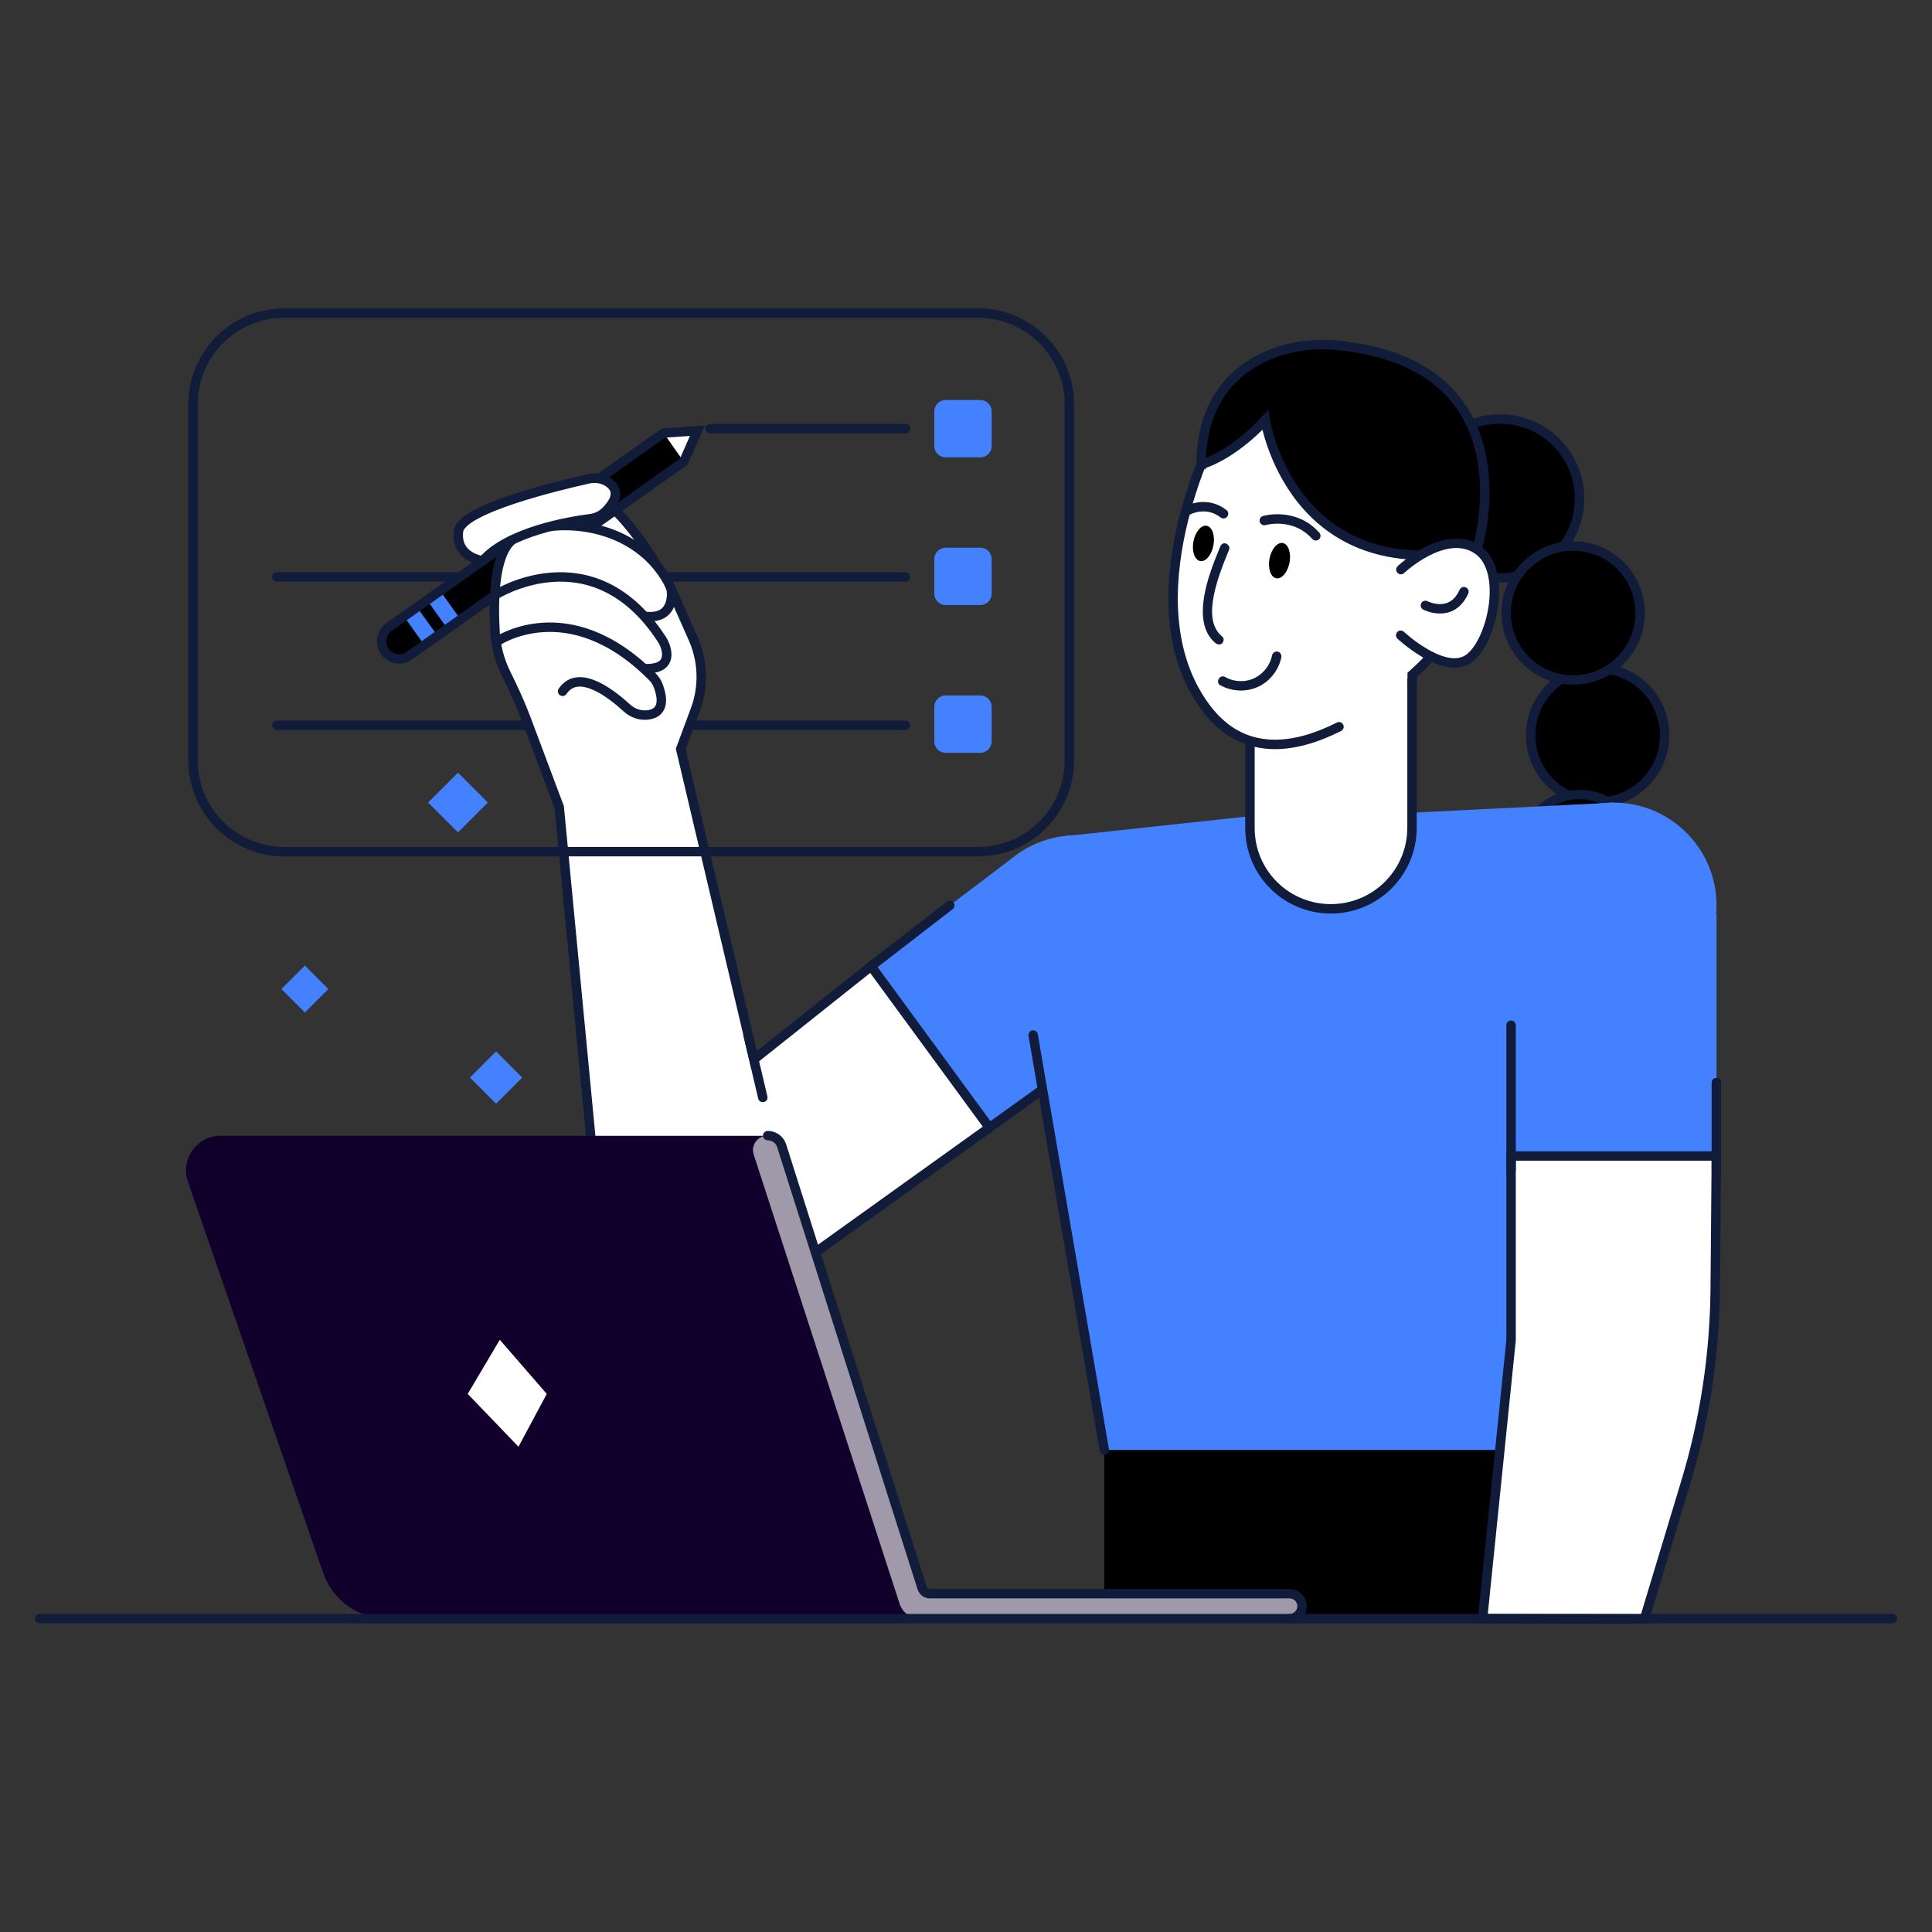 <?xml version="1.0" encoding="UTF-8"?>
<svg xmlns="http://www.w3.org/2000/svg" xmlns:xlink="http://www.w3.org/1999/xlink" id="Graphics" x="0px" y="0px" viewBox="0 0 1024 1024" style="enable-background:new 0 0 1024 1024;" xml:space="preserve">
  <rect x="0" y="0" width="1024" height="1024" fill="#333333" stroke="none"/>
  <style type="text/css">	.st0{fill:none;stroke:#111C3A;stroke-width:5;stroke-linecap:round;stroke-miterlimit:10;}	.st1{fill:#4481FF;}	.st2{fill:#FFFFFF;}	.st3{fill:#10002B;}	.st4{fill:#9F99AA;}	.st5{fill:#111C3A;}</style>
  <g>	<line class="st0" x1="146.8" y1="305.8" x2="479.9" y2="305.8"></line>	<line class="st0" x1="146.8" y1="384.4" x2="479.9" y2="384.4"></line>	<rect x="585.3" y="768.5" width="270" height="89.4"></rect>	<circle cx="846.8" cy="389.7" r="35.5"></circle>	<circle class="st0" cx="846.8" cy="389.7" r="35.5"></circle>	<circle cx="837.2" cy="451.4" r="30.3"></circle>	<circle class="st0" cx="837.2" cy="451.4" r="30.3"></circle>	<polygon class="st1" points="562.4,443.4 678.2,430.9 745.7,430.9 855.3,425.4 855.3,768.5 585.3,768.5 552.4,577.6  "></polygon>			<rect x="253.1" y="561.1" transform="matrix(-0.707 -0.707 0.707 -0.707 45.177 1160.632)" class="st1" width="19.6" height="19.6"></rect>			<rect x="231.6" y="414" transform="matrix(-0.707 -0.707 0.707 -0.707 113.783 897.636)" class="st1" width="22.4" height="22.4"></rect>			<rect x="152.8" y="515.2" transform="matrix(-0.707 -0.707 0.707 -0.707 -94.624 1008.933)" class="st1" width="17.6" height="17.6"></rect>	<circle class="st1" cx="855.3" cy="479.9" r="54.5"></circle>	<circle class="st1" cx="570.7" cy="497.2" r="54.5"></circle>	<rect x="800.9" y="484.5" class="st1" width="108.9" height="128.2"></rect>	<path class="st2" d="M871.6,858.1l21.9-72.5c10.1-33.3,15.3-67.8,15.6-102.6l0.6-70.3H800.9v97.6l-15.1,147.6L871.6,858.1z"></path>	<path class="st0" d="M871.6,858.1l21.9-72.5c10.1-33.3,15.3-67.8,15.6-102.6l0.6-70.3H800.9v97.6l-15.1,147.6L871.6,858.1z"></path>	<polygon class="st1" points="537.6,454 441,527.1 503.6,612.7 602.7,541.3  "></polygon>	<path class="st2" d="M705.4,481.7L705.4,481.7c23.7,0,43-19.2,43-43V351h-85.9v87.7C662.4,462.5,681.6,481.7,705.4,481.7z"></path>	<path class="st0" d="M705.4,481.7L705.4,481.7c23.7,0,43-19.2,43-43V351h-85.9v87.7C662.4,462.5,681.6,481.7,705.4,481.7z"></path>	<circle cx="795.1" cy="264.2" r="42.1"></circle>	<circle class="st0" cx="795.1" cy="264.2" r="42.1"></circle>	<circle cx="833.8" cy="324.9" r="35.5"></circle>	<circle class="st0" cx="833.8" cy="324.9" r="35.5"></circle>	<path class="st2" d="M644,229.1c0,0-46.5,89.5-5.3,145.6s117.5-24.6,117.5-24.6s21-70.2-7.9-103.5   C719.4,213.4,671.2,196.7,644,229.1z"></path>	<path class="st0" d="M709.7,385.2c-23.6,11.9-51.2,16.3-70.9-10.5c-41.2-56.1,5.3-145.6,5.3-145.6c27.2-32.4,75.4-15.8,104.4,17.5   c28.9,33.3,7.9,103.5,7.9,103.5s-2.9,3.1-7.9,7.6l0,2.7"></path>	<path d="M670.6,222.7c0,0,14,89.5,112.3,68.4c0,0,30.3-98.2-74.5-108.1c-11.3-1.1-22.8,0.2-33.4,4.2c-17.5,6.6-38.2,22.2-38.4,59   C636.5,246.2,651.9,242.6,670.6,222.7z"></path>	<path class="st0" d="M670.6,222.7c0,0,14,89.5,112.3,68.4c0,0,30.3-98.2-74.5-108.1c-11.3-1.1-22.8,0.2-33.4,4.2   c-17.5,6.6-38.2,22.2-38.4,59C636.5,246.2,651.9,242.6,670.6,222.7z"></path>	<path class="st2" d="M347.6,298.7c0,0-12.7-22-29.2-35.2c0,0-15.9-13.2-18.8,2.7s28.7,43.7,28.7,43.7L347.6,298.7z"></path>	<path class="st0" d="M347.6,298.7c0,0-12.7-22-29.2-35.2c0,0-15.9-13.2-18.8,2.7s28.7,43.7,28.7,43.7L347.6,298.7z"></path>	<path d="M362.4,244.7L217,347.5c-4.2,3-10,2-13-2.2l0,0c-3-4.2-2-10,2.2-13l145.5-102.8l17.9-1.2L362.4,244.7z"></path>	<polygon class="st2" points="351.7,229.5 362.4,244.7 369.5,228.3  "></polygon>			<rect x="218.7" y="322.5" transform="matrix(0.813 -0.582 0.582 0.813 -151.498 191.697)" class="st1" width="8.5" height="18.8"></rect>			<rect x="230.9" y="313.8" transform="matrix(0.813 -0.582 0.582 0.813 -144.163 197.151)" class="st1" width="8.5" height="18.8"></rect>	<path class="st0" d="M362.4,244.7L217,347.5c-4.2,3-10,2-13-2.2l0,0c-3-4.2-2-10,2.2-13l145.5-102.8l17.9-1.2L362.4,244.7z"></path>	<path class="st2" d="M524.4,597.7L421,671.8c-41.4,29.9-99.7,4.3-105.7-46.4l-18.9-197.6L279,381.4c-3.1-8.3-6.8-16.3-10.7-24.2   c-3.4-6.8-5.4-14.2-5.9-21.9c-1-16.9-0.6-41.4,9.2-49.2c15.6-12.4,63.5-12.5,82.6,22.6l13.2,29.8c5.3,12,5.7,25.6,1.1,37.8   l-7.7,20.7l38.8,164.5l62.1-49.4L524.4,597.7z"></path>	<path class="st0" d="M524.4,597.7L421,671.8c-41.4,29.9-99.7,4.3-105.7-46.4l-18.9-197.6L279,381.4c-3.1-8.3-6.8-16.3-10.7-24.2   c-3.4-6.8-5.4-14.2-5.9-21.9c-1-16.9-0.6-41.4,9.2-49.2c15.6-12.4,63.5-12.5,82.6,22.6l13.2,29.8c5.3,12,5.7,25.6,1.1,37.8   l-7.7,20.7l38.8,164.5l62.1-49.4L524.4,597.7z"></path>	<path class="st0" d="M355.8,312.4c0,0,2.7,16.1-13.6,14.3"></path>	<path class="st0" d="M262.2,315.5c0,0,51.5-33.1,88.3,22.9c1,1.5,1.8,3.1,2.3,4.8c1.3,4.5,1.5,11.6-11.1,11.2"></path>	<path class="st0" d="M263,340.2c0,0,38-26.5,82.7,18.4c1.5,1.5,2.6,3.2,3.3,5.2c1.8,4.9,3.8,13.8-5.4,15.1   c-4.2,0.6-8.4-0.9-11.5-3.8c-7.5-6.9-25.4-21.3-33.9-8.7"></path>	<path class="st2" d="M255.9,297.2c0,0-14.5-1.6-12.9-15.6c1.3-12,54.1-24.5,69-27.8c3.6-0.8,7.4-0.2,10.4,1.8   c3.8,2.6,6.6,7.2-1.2,15.2c-2.2,2.3-5.1,3.7-8.2,4.1C301.4,276.4,269.4,281.8,255.9,297.2z"></path>	<path class="st0" d="M255.9,297.2c0,0-14.5-1.6-12.9-15.6c1.3-12,54.1-24.5,69-27.8c3.6-0.8,7.4-0.2,10.4,1.8   c3.8,2.6,6.6,7.2-1.2,15.2c-2.2,2.3-5.1,3.7-8.2,4.1C301.4,276.4,269.4,281.8,255.9,297.2z"></path>	<line class="st0" x1="800.9" y1="620" x2="800.9" y2="543.4"></line>	<line class="st0" x1="909.7" y1="620" x2="909.7" y2="573.8"></line>	<line class="st0" x1="547.6" y1="548.6" x2="585.3" y2="768.5"></line>	<line class="st0" x1="524.4" y1="597.7" x2="552.4" y2="577.6"></line>	<line class="st0" x1="461.7" y1="512.1" x2="503.4" y2="479.9"></line>	<path class="st2" d="M742.5,301.9c0,0,23.1-21.9,40.3-10.8c17.2,11.1,7.6,51.7-5.6,58.8c-13.2,7-34.8-13.2-34.8-13.2V301.9z"></path>	<path class="st0" d="M742.5,301.9c0,0,23.1-21.9,40.3-10.8c17.2,11.1,7.6,51.7-5.6,58.8c-13.2,7-34.8-13.2-34.8-13.2"></path>	<g>		<path class="st3" d="M171.3,833.7L99.6,626.3c-4.1-11.9,4.7-24.3,17.3-24.3l289.6,0c3.5,0,6.5,2.2,7.6,5.5l75.6,237.2h193.9    c3.7,0,6.6,3,6.6,6.6l0,0c0,3.7-3,6.6-6.6,6.6H205.2C189.9,857.9,176.3,848.2,171.3,833.7z"></path>		<path class="st4" d="M488.6,841.6l-74.4-234.3c-1-3.2-4-5.4-7.4-5.4l0,0c-5.2,0-9,5.1-7.3,10.1L476.8,850    c1.5,4.7,5.9,7.9,10.9,7.9h195.8c3.7,0,6.6-3,6.6-6.6l0,0c0-3.7-3-6.6-6.6-6.6H492.9C490.9,844.7,489.2,843.5,488.6,841.6z"></path>		<path class="st0" d="M683.5,857.9c3.7,0,6.6-3,6.6-6.6l0,0c0-3.7-3-6.6-6.6-6.6H492.9c-1.9,0-3.6-1.2-4.2-3.1l-74.4-234.3    c-1-3.2-4-5.4-7.4-5.4l0,0"></path>		<polygon class="st2" points="289.8,738.8 274.8,766.8 247.9,738.8 264.9,710.1   "></polygon>	</g>	<line class="st0" x1="21" y1="857.9" x2="1003" y2="857.9"></line>	<line class="st0" x1="396.5" y1="548.6" x2="404.3" y2="581.7"></line>	<path class="st0" d="M755.5,320.9c0,0,13.9,7.2,20.4-7.3"></path>	<path class="st0" d="M518.4,451.4H150.7c-26.7,0-48.4-21.7-48.4-48.4V214.3c0-26.7,21.7-48.4,48.4-48.4h367.7   c26.7,0,48.4,21.7,48.4,48.4V403C566.8,429.7,545.1,451.4,518.4,451.4z"></path>	<line class="st0" x1="376.3" y1="227.2" x2="479.9" y2="227.2"></line>	<path class="st1" d="M519.6,242.4h-18.4c-3.3,0-6-2.7-6-6V218c0-3.3,2.7-6,6-6h18.4c3.3,0,6,2.7,6,6v18.4   C525.6,239.7,522.9,242.4,519.6,242.4z"></path>	<path class="st1" d="M519.6,320.7h-18.4c-3.3,0-6-2.7-6-6v-18.4c0-3.3,2.7-6,6-6h18.4c3.3,0,6,2.7,6,6v18.4   C525.6,318,522.9,320.7,519.6,320.7z"></path>	<path class="st1" d="M519.6,399h-18.4c-3.3,0-6-2.7-6-6v-18.4c0-3.3,2.7-6,6-6h18.4c3.3,0,6,2.7,6,6V393   C525.6,396.3,522.9,399,519.6,399z"></path>	<ellipse transform="matrix(0.182 -0.983 0.983 0.182 238.605 862.854)" cx="638.1" cy="288" rx="9.5" ry="5.4"></ellipse>	<ellipse transform="matrix(0.182 -0.983 0.983 0.182 262.651 909.954)" cx="678.4" cy="297.1" rx="9.5" ry="5.4"></ellipse>	<path class="st0" d="M629.6,270.5c0,0,9.7-5.4,18.9,1.8"></path>	<path class="st0" d="M670.1,275.9c0,0,15.9-4.7,27.3,8.1"></path>	<g>		<g>			<path class="st5" d="M646.7,289.8c-3.5,8.6-7,17.3-8.5,26.5c-1.4,8.5-1.2,18.7,6.1,24.6c1.1,0.8,2.5,1,3.5,0     c0.9-0.9,1.1-2.7,0-3.5c-6.4-5.2-5.9-14.2-4.5-21.6c1.7-8.5,4.9-16.6,8.2-24.6c0.5-1.3-0.6-2.7-1.7-3.1     C648.3,287.6,647.2,288.5,646.7,289.8L646.7,289.8z"></path>		</g>	</g>	<g>		<g>			<path class="st5" d="M646.8,363.2c6.4,3.5,14.3,3.8,20.9,0.4c5.8-3,10.1-8.8,11.4-15.1c0.3-1.3-0.4-2.7-1.7-3.1     c-1.2-0.3-2.8,0.4-3.1,1.7c-1,5.1-4.2,9.5-8.8,12c-5,2.7-11.3,2.5-16.2-0.3C646.5,357.3,644,361.7,646.8,363.2L646.8,363.2z"></path>		</g>	</g></g>
</svg>
